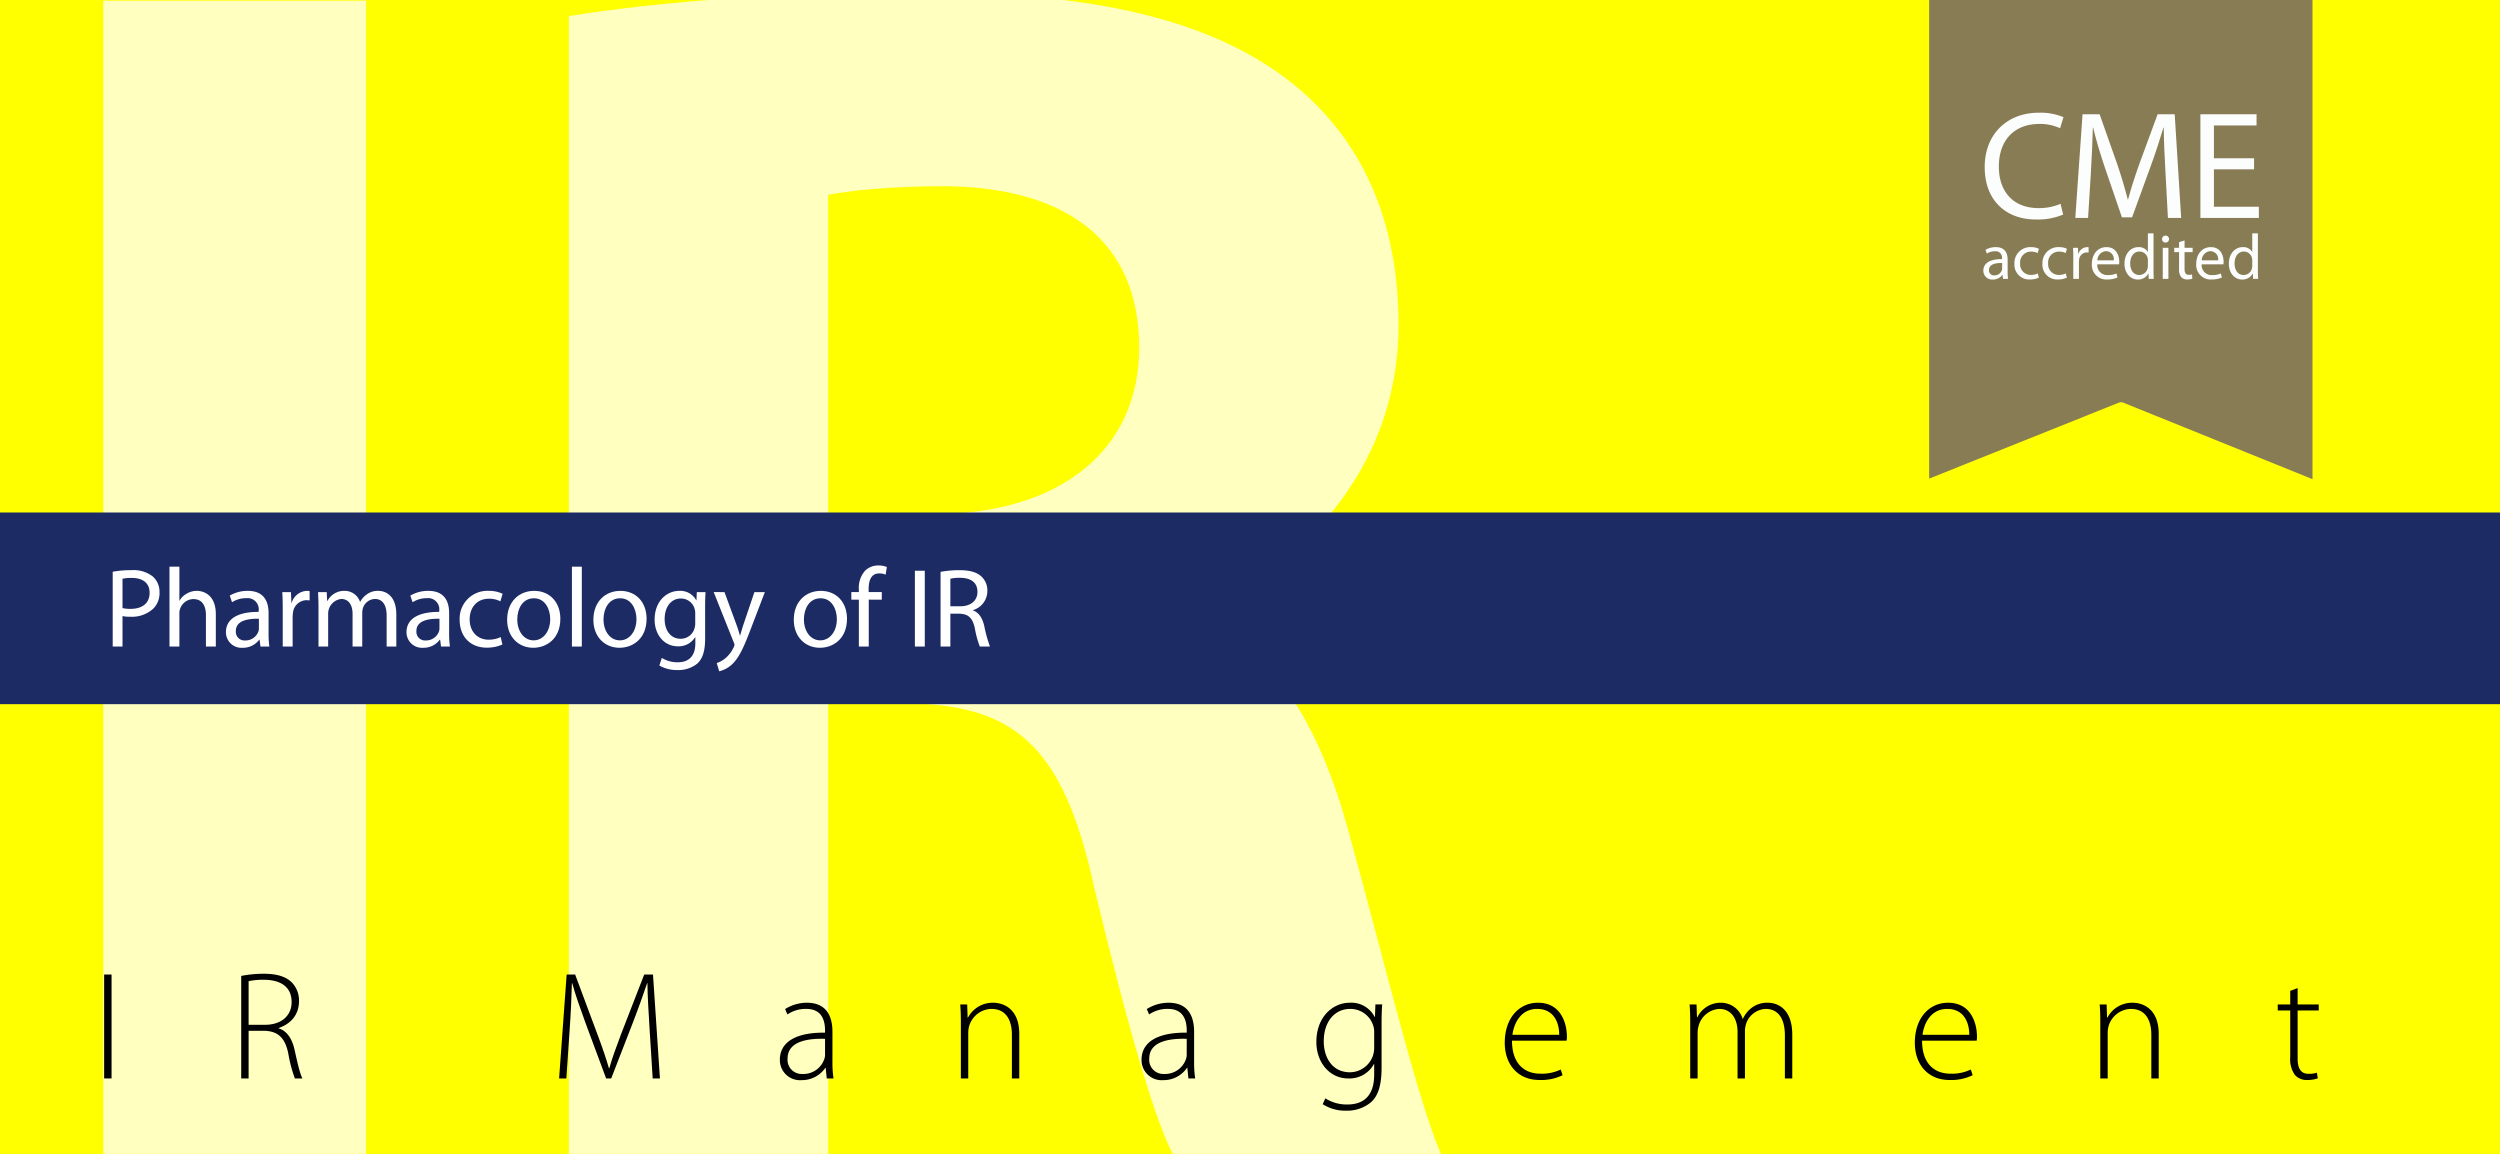 <?xml version="1.0" encoding="UTF-8"?> <svg xmlns="http://www.w3.org/2000/svg" xmlns:xlink="http://www.w3.org/1999/xlink" viewBox="0 0 600 277"><defs><clipPath id="a"><rect width="600" height="276.923" fill="none"></rect></clipPath></defs><rect width="600" height="277" fill="#ff0"></rect><g clip-path="url(#a)"><path d="M87.866.157V278.053H24.783V.157Z" fill="#ffffbf"></path><path d="M136.514,3.868C156.717.57,186.815-1.904,220.212-1.904c41.231,0,70.092,6.185,89.883,21.852,16.493,13.194,25.564,32.572,25.564,58.135,0,35.459-25.15,59.785-49.064,68.443v1.237c19.378,7.834,30.099,26.388,37.107,51.95,8.658,31.336,17.317,67.619,22.677,78.339h-64.32c-4.535-7.834-11.132-30.511-19.378-64.732-7.421-34.634-19.378-44.117-44.941-44.529H198.772V278.053H136.514ZM198.772,123.438h24.739c31.335,0,49.889-15.668,49.889-39.994,0-25.563-17.317-38.345-46.179-38.757-15.255,0-23.914,1.237-28.449,2.062Z" fill="#ffffbf"></path></g><rect y="123" width="600" height="46" fill="#1d2b65"></rect><path d="M26.773,233.887v24.939H24.997V233.887Z"></path><path d="M57.89,234.22a28.175,28.175,0,0,1,5.402-.519c3.256,0,5.329.703,6.735,2.072a6.264,6.264,0,0,1,1.739,4.44c0,3.367-1.998,5.514-4.884,6.513v.074c1.998.629,3.256,2.516,3.848,5.291.851,3.885,1.333,5.735,1.85,6.734h-1.813a33.62,33.62,0,0,1-1.591-6.068c-.777-3.589-2.332-5.218-5.625-5.365H59.666v11.434H57.89Zm1.776,11.729h3.959c3.849,0,6.365-2.146,6.365-5.439,0-3.812-2.812-5.365-6.734-5.365a16.746,16.746,0,0,0-3.589.333Z"></path><path d="M155.904,247.022c-.222-3.737-.518-8.325-.518-11.063H155.312c-.925,2.701-1.924,5.587-3.367,9.324l-5.254,13.543h-1.221l-4.921-13.247c-1.406-3.885-2.479-6.882-3.219-9.62h-.074c-.074,2.923-.259,7.252-.555,11.396l-.777,11.471h-1.739l1.813-24.939h2.035l5.366,14.394c1.184,3.146,2.035,5.661,2.738,8.066h.111c.629-2.294,1.517-4.699,2.775-8.066l5.587-14.394h2.109l1.665,24.939H156.644Z"></path><path d="M199.785,254.607a26.681,26.681,0,0,0,.259,4.219H198.416l-.259-2.553H198.083a6.787,6.787,0,0,1-5.698,2.96,4.826,4.826,0,0,1-5.218-4.885c0-4.107,3.589-6.586,10.842-6.513v-.48c0-1.739-.333-5.255-4.551-5.218a7.753,7.753,0,0,0-4.477,1.332l-.555-1.295a9.816,9.816,0,0,1,5.217-1.517c5.144,0,6.143,3.848,6.143,6.993Zm-1.776-5.291c-3.885-.111-8.991.481-8.991,4.736a3.395,3.395,0,0,0,3.552,3.7,5.31,5.31,0,0,0,5.254-3.552,2.969,2.969,0,0,0,.185-1.073Z"></path><path d="M230.605,245.32c0-1.628-.037-2.85-.148-4.256h1.665l.111,3.183h.074a6.679,6.679,0,0,1,6.105-3.589c1.702,0,6.216.851,6.216,7.512v10.656H242.853V248.317c0-3.256-1.258-6.18-4.921-6.18a5.698,5.698,0,0,0-5.329,4.107,6.29,6.29,0,0,0-.222,1.555v11.026H230.605Z"></path><path d="M286.587,254.607a26.681,26.681,0,0,0,.259,4.219h-1.628l-.259-2.553h-.074a6.787,6.787,0,0,1-5.698,2.96,4.826,4.826,0,0,1-5.218-4.885c0-4.107,3.589-6.586,10.842-6.513v-.48c0-1.739-.333-5.255-4.551-5.218a7.753,7.753,0,0,0-4.477,1.332l-.555-1.295a9.816,9.816,0,0,1,5.217-1.517c5.144,0,6.143,3.848,6.143,6.993Zm-1.776-5.291c-3.885-.111-8.991.481-8.991,4.736a3.395,3.395,0,0,0,3.552,3.7,5.31,5.31,0,0,0,5.254-3.552,2.969,2.969,0,0,0,.185-1.073Z"></path><path d="M331.579,256.236c0,4.551-.962,6.809-2.442,8.214a8.855,8.855,0,0,1-6.031,2.109,9.973,9.973,0,0,1-5.661-1.554l.629-1.406a9.567,9.567,0,0,0,5.292,1.48c3.736,0,6.438-1.925,6.438-7.179v-2.517h-.073a6.65,6.65,0,0,1-6.18,3.441c-4.478,0-7.622-3.886-7.622-8.732,0-6.18,4.069-9.436,7.992-9.436a6.29,6.29,0,0,1,5.994,3.404h.074l.111-2.998h1.628c-.111,1.333-.148,2.738-.148,4.589Zm-1.776-8.326a5.079,5.079,0,0,0-.222-1.739,5.748,5.748,0,0,0-5.514-4.033c-3.773,0-6.364,3.071-6.364,7.771,0,3.997,2.109,7.438,6.291,7.438a5.893,5.893,0,0,0,5.513-3.996,6.466,6.466,0,0,0,.296-1.887Z"></path><path d="M362.879,249.761c0,5.661,3.108,7.918,6.771,7.918a10.316,10.316,0,0,0,4.922-.999l.443,1.369a11.711,11.711,0,0,1-5.587,1.147c-5.106,0-8.288-3.7-8.288-8.918,0-5.92,3.403-9.62,7.992-9.62,5.81,0,6.919,5.477,6.919,8.029a4.607,4.607,0,0,1-.073,1.073Zm11.323-1.406c.037-2.479-.999-6.217-5.291-6.217-3.923,0-5.588,3.479-5.921,6.217Z"></path><path d="M405.651,245.32c0-1.628-.037-2.85-.147-4.256h1.665l.11,3.108h.074a6.207,6.207,0,0,1,5.772-3.515,5.431,5.431,0,0,1,5.106,3.848h.074a6.964,6.964,0,0,1,1.812-2.405,6.129,6.129,0,0,1,4.219-1.442c1.739,0,5.81.962,5.81,7.696v10.472h-1.776V248.503c0-3.997-1.554-6.365-4.625-6.365a5.202,5.202,0,0,0-4.663,3.516,6.38,6.38,0,0,0-.296,1.776v11.396h-1.775V247.688c0-3.183-1.518-5.551-4.403-5.551a5.5,5.5,0,0,0-4.922,3.997,6.367,6.367,0,0,0-.259,1.738v10.953h-1.776Z"></path><path d="M461.298,249.761c0,5.661,3.108,7.918,6.771,7.918a10.316,10.316,0,0,0,4.922-.999l.444,1.369a11.72,11.72,0,0,1-5.588,1.147c-5.106,0-8.288-3.7-8.288-8.918,0-5.92,3.403-9.62,7.992-9.62,5.81,0,6.919,5.477,6.919,8.029a4.607,4.607,0,0,1-.073,1.073Zm11.323-1.406c.037-2.479-.999-6.217-5.291-6.217-3.923,0-5.588,3.479-5.921,6.217Z"></path><path d="M504.07,245.32c0-1.628-.037-2.85-.147-4.256h1.665l.11,3.183h.074a6.679,6.679,0,0,1,6.105-3.589c1.702,0,6.217.851,6.217,7.512v10.656h-1.776V248.317c0-3.256-1.258-6.18-4.922-6.18a5.698,5.698,0,0,0-5.328,4.107,6.314,6.314,0,0,0-.222,1.555v11.026h-1.776Z"></path><path d="M551.43,237.143v3.922H556.499v1.443h-5.069v11.545c0,2.257.703,3.663,2.59,3.663a6.592,6.592,0,0,0,2.035-.259l.223,1.332a7.031,7.031,0,0,1-2.479.407,3.776,3.776,0,0,1-3.034-1.221,6.486,6.486,0,0,1-1.11-4.256V242.508h-2.997v-1.443h2.997v-3.256Z"></path><g clip-path="url(#a)"><path d="M463,0V114.867L508.499,96.644a1.488,1.488,0,0,1,1.108.002L555,115V0" fill="#887c55"></path></g><path d="M481.832,65.139a12.445,12.445,0,0,0,.108,1.784h-1.216l-.123-.938h-.046a2.751,2.751,0,0,1-2.276,1.107,2.121,2.121,0,0,1-2.276-2.138c0-1.799,1.6-2.784,4.476-2.769v-.154a1.529,1.529,0,0,0-1.691-1.723,3.589,3.589,0,0,0-1.953.554l-.308-.907a4.817,4.817,0,0,1,2.461-.646c2.292,0,2.845,1.554,2.845,3.046ZM480.51,63.124c-1.477-.03-3.153.231-3.153,1.677a1.186,1.186,0,0,0,1.262,1.292,1.879,1.879,0,0,0,1.83-1.246,1.395,1.395,0,0,0,.062-.431Z" fill="#fcfdfd"></path><path d="M489.309,66.646a5.234,5.234,0,0,1-2.138.431,3.536,3.536,0,0,1-3.706-3.799,3.794,3.794,0,0,1,3.998-3.969,4.256,4.256,0,0,1,1.877.4l-.308,1.03a3.321,3.321,0,0,0-1.569-.354,2.583,2.583,0,0,0-2.63,2.814,2.553,2.553,0,0,0,2.584,2.784,3.87,3.87,0,0,0,1.661-.354Z" fill="#fcfdfd"></path><path d="M496.033,66.646a5.243,5.243,0,0,1-2.139.431,3.537,3.537,0,0,1-3.707-3.799,3.795,3.795,0,0,1,4-3.969,4.258,4.258,0,0,1,1.876.4l-.308,1.03a3.317,3.317,0,0,0-1.568-.354,2.584,2.584,0,0,0-2.631,2.814,2.553,2.553,0,0,0,2.584,2.784,3.866,3.866,0,0,0,1.661-.354Z" fill="#fcfdfd"></path><path d="M497.588,61.802c0-.877-.016-1.631-.062-2.323h1.185l.061,1.461h.047a2.251,2.251,0,0,1,2.076-1.631,2.711,2.711,0,0,1,.369.031v1.276a3.811,3.811,0,0,0-.461-.031,1.897,1.897,0,0,0-1.815,1.723,4.261,4.261,0,0,0-.046.63v3.984h-1.354Z" fill="#fcfdfd"></path><path d="M503.356,63.447a2.369,2.369,0,0,0,2.538,2.568,4.841,4.841,0,0,0,2.061-.384l.246.969a6.069,6.069,0,0,1-2.491.477,3.473,3.473,0,0,1-3.661-3.753c0-2.246,1.339-4.015,3.508-4.015,2.43,0,3.061,2.138,3.061,3.507a3.248,3.248,0,0,1-.047.631Zm3.953-.969a1.924,1.924,0,0,0-1.861-2.2,2.231,2.231,0,0,0-2.076,2.2Z" fill="#fcfdfd"></path><path d="M516.847,56.003v8.998c0,.661.016,1.415.062,1.922h-1.215l-.062-1.292h-.03a2.731,2.731,0,0,1-2.523,1.461c-1.799,0-3.199-1.523-3.199-3.784-.015-2.491,1.539-3.999,3.338-3.999a2.476,2.476,0,0,1,2.246,1.123h.03V56.003Zm-1.354,6.506a2.474,2.474,0,0,0-.062-.584,1.992,1.992,0,0,0-1.953-1.554c-1.399,0-2.23,1.23-2.23,2.861,0,1.523.754,2.769,2.199,2.769a2.049,2.049,0,0,0,1.984-1.63,2.12,2.12,0,0,0,.062-.569Z" fill="#fcfdfd"></path><path d="M519.71,58.218a.805.805,0,0,1-.815-.831.838.838,0,1,1,.831.831Zm-.646,8.706V59.479H520.418v7.444Z" fill="#fcfdfd"></path><path d="M524.294,57.695V59.479h1.938v1.031H524.294v3.999c0,.923.262,1.445,1.016,1.445a2.529,2.529,0,0,0,.784-.092l.062,1.03a3.692,3.692,0,0,1-1.2.185,1.931,1.931,0,0,1-1.461-.569,2.906,2.906,0,0,1-.522-1.953V60.51h-1.153V59.479h1.153V58.11Z" fill="#fcfdfd"></path><path d="M528.402,63.447a2.369,2.369,0,0,0,2.538,2.568,4.846,4.846,0,0,0,2.062-.384l.246.969a6.078,6.078,0,0,1-2.492.477,3.472,3.472,0,0,1-3.66-3.753c0-2.246,1.338-4.015,3.506-4.015,2.431,0,3.062,2.138,3.062,3.507a3.344,3.344,0,0,1-.046.631Zm3.953-.969a1.924,1.924,0,0,0-1.861-2.2,2.231,2.231,0,0,0-2.076,2.2Z" fill="#fcfdfd"></path><path d="M541.893,56.003v8.998c0,.661.016,1.415.062,1.922h-1.215l-.062-1.292h-.031a2.728,2.728,0,0,1-2.521,1.461c-1.8,0-3.199-1.523-3.199-3.784-.016-2.491,1.537-3.999,3.337-3.999a2.477,2.477,0,0,1,2.246,1.123h.03V56.003Zm-1.354,6.506a2.527,2.527,0,0,0-.062-.584,1.993,1.993,0,0,0-1.953-1.554c-1.399,0-2.23,1.23-2.23,2.861,0,1.523.754,2.769,2.2,2.769a2.049,2.049,0,0,0,1.983-1.63,2.16,2.16,0,0,0,.062-.569Z" fill="#fcfdfd"></path><path d="M495.16,51.495a15.814,15.814,0,0,1-6.573,1.182c-7.016,0-12.26-4.431-12.26-12.592,0-7.792,5.28-13.035,12.998-13.035a14.238,14.238,0,0,1,5.908,1.071l-.812,2.659a11.397,11.397,0,0,0-4.984-1.034c-5.835,0-9.712,3.729-9.712,10.229,0,6.093,3.508,9.97,9.527,9.97a12.921,12.921,0,0,0,5.28-1.034Z" fill="#fcfdfd"></path><path d="M519.713,41.377c-.185-3.434-.406-7.681-.406-10.746h-.073c-.887,2.88-1.884,6.056-3.139,9.453L511.7,52.159h-2.438l-4.062-11.853c-1.182-3.508-2.142-6.721-2.844-9.675h-.073c-.074,3.102-.259,7.274-.48,11.004l-.664,10.672h-3.065L499.81,27.419h4.099L508.155,39.457c1.034,3.064,1.847,5.834,2.511,8.419h.074c.664-2.511,1.551-5.28,2.658-8.419L517.83,27.419h4.099l1.551,24.888h-3.176Z" fill="#fcfdfd"></path><path d="M540.98,40.639H531.342v8.973H542.125v2.696H528.093V27.419h13.478v2.695H531.342v7.865h9.639Z" fill="#fcfdfd"></path><path d="M27.051,137.219a24.211,24.211,0,0,1,4.508-.378,7.475,7.475,0,0,1,5.102,1.512,4.891,4.891,0,0,1,1.619,3.779,5.26,5.26,0,0,1-1.431,3.887,7.538,7.538,0,0,1-5.56,1.997,8.039,8.039,0,0,1-1.89-.162V155.169H27.051Zm2.349,8.719a7.886,7.886,0,0,0,1.943.188c2.834,0,4.562-1.376,4.562-3.859,0-2.402-1.701-3.563-4.292-3.563a9.856,9.856,0,0,0-2.213.189Z" fill="#fff"></path><path d="M40.676,136.004h2.375v8.152h.054a4.231,4.231,0,0,1,1.701-1.674,4.628,4.628,0,0,1,2.429-.675c1.754,0,4.562,1.08,4.562,5.587V155.169h-2.375V147.638c0-2.105-.783-3.859-3.023-3.859a3.439,3.439,0,0,0-3.185,2.375,2.88,2.88,0,0,0-.162,1.134V155.169h-2.375Z" fill="#fff"></path><path d="M64.457,152.038a21.942,21.942,0,0,0,.189,3.131H62.514l-.216-1.646h-.081a4.828,4.828,0,0,1-3.995,1.943,3.722,3.722,0,0,1-3.995-3.752c0-3.158,2.807-4.886,7.855-4.858V146.585a2.683,2.683,0,0,0-2.969-3.022,6.294,6.294,0,0,0-3.428.972l-.54-1.593a8.461,8.461,0,0,1,4.319-1.134c4.022,0,4.994,2.727,4.994,5.345ZM62.136,148.502c-2.591-.055-5.533.404-5.533,2.942a2.08,2.08,0,0,0,2.213,2.267,3.297,3.297,0,0,0,3.212-2.186,2.44,2.44,0,0,0,.108-.756Z" fill="#fff"></path><path d="M67.854,146.181c0-1.539-.027-2.861-.108-4.076h2.079l.108,2.564h.081a3.95,3.95,0,0,1,3.644-2.861,4.939,4.939,0,0,1,.648.054v2.24a6.907,6.907,0,0,0-.81-.054,3.329,3.329,0,0,0-3.185,3.023,7.392,7.392,0,0,0-.081,1.106V155.169h-2.375Z" fill="#fff"></path><path d="M76.437,145.641c0-1.377-.054-2.456-.108-3.536h2.079l.108,2.105h.081a4.515,4.515,0,0,1,4.13-2.402,3.854,3.854,0,0,1,3.671,2.618h.054a5.149,5.149,0,0,1,1.484-1.7,4.383,4.383,0,0,1,2.861-.918c1.754,0,4.319,1.134,4.319,5.668V155.169H92.794v-7.396c0-2.537-.945-4.021-2.834-4.021a3.121,3.121,0,0,0-2.834,2.133,4.204,4.204,0,0,0-.189,1.188V155.169H84.616v-7.854c0-2.079-.918-3.563-2.727-3.563a3.54,3.54,0,0,0-3.131,3.536V155.169H76.437Z" fill="#fff"></path><path d="M107.792,152.038a21.942,21.942,0,0,0,.189,3.131h-2.132l-.216-1.646h-.081a4.828,4.828,0,0,1-3.995,1.943,3.722,3.722,0,0,1-3.995-3.752c0-3.158,2.807-4.886,7.855-4.858V146.585a2.683,2.683,0,0,0-2.969-3.022,6.294,6.294,0,0,0-3.428.972l-.54-1.593a8.461,8.461,0,0,1,4.319-1.134c4.022,0,4.994,2.727,4.994,5.345ZM105.471,148.502c-2.591-.055-5.533.404-5.533,2.942a2.08,2.08,0,0,0,2.213,2.267,3.297,3.297,0,0,0,3.212-2.186,2.44,2.44,0,0,0,.108-.756Z" fill="#fff"></path><path d="M120.576,154.683a9.17,9.17,0,0,1-3.752.756c-3.941,0-6.505-2.672-6.505-6.667a6.659,6.659,0,0,1,7.018-6.964,7.47,7.47,0,0,1,3.293.702l-.54,1.808a5.817,5.817,0,0,0-2.753-.62c-2.996,0-4.616,2.24-4.616,4.939,0,3.023,1.943,4.886,4.535,4.886a6.8,6.8,0,0,0,2.915-.621Z" fill="#fff"></path><path d="M127.976,155.466c-3.509,0-6.262-2.591-6.262-6.721,0-4.373,2.888-6.938,6.478-6.938,3.752,0,6.29,2.727,6.29,6.694,0,4.858-3.374,6.964-6.479,6.964Zm.108-1.781c2.268,0,3.968-2.133,3.968-5.102,0-2.214-1.106-4.994-3.914-4.994-2.78,0-3.995,2.592-3.995,5.075,0,2.861,1.62,5.021,3.914,5.021Z" fill="#fff"></path><path d="M137.259,136.004h2.375v19.165h-2.375Z" fill="#fff"></path><path d="M148.673,155.466c-3.509,0-6.262-2.591-6.262-6.721,0-4.373,2.888-6.938,6.478-6.938,3.752,0,6.29,2.727,6.29,6.694,0,4.858-3.374,6.964-6.479,6.964Zm.108-1.781c2.268,0,3.968-2.133,3.968-5.102,0-2.214-1.106-4.994-3.914-4.994-2.78,0-3.995,2.592-3.995,5.075,0,2.861,1.62,5.021,3.914,5.021Z" fill="#fff"></path><path d="M169.231,153.253c0,3.022-.621,4.831-1.862,5.992a7.181,7.181,0,0,1-4.778,1.565,8.429,8.429,0,0,1-4.346-1.08l.594-1.835a7.116,7.116,0,0,0,3.833,1.053c2.429,0,4.21-1.269,4.21-4.589v-1.431h-.054a4.63,4.63,0,0,1-4.157,2.187c-3.239,0-5.561-2.754-5.561-6.397,0-4.427,2.888-6.91,5.911-6.91a4.329,4.329,0,0,1,4.076,2.268h.054l.081-1.971h2.105c-.081.918-.108,1.997-.108,3.563ZM166.856,147.233a3.313,3.313,0,0,0-.135-1.053,3.391,3.391,0,0,0-3.32-2.538c-2.267,0-3.887,1.917-3.887,4.967,0,2.538,1.323,4.697,3.86,4.697a3.416,3.416,0,0,0,3.293-2.457,3.887,3.887,0,0,0,.189-1.269Z" fill="#fff"></path><path d="M173.878,142.104l2.834,7.72c.324.864.648,1.89.864,2.673h.054c.243-.783.513-1.782.836-2.727l2.591-7.666h2.51l-3.563,9.312c-1.7,4.48-2.861,6.748-4.48,8.179a6.74,6.74,0,0,1-2.916,1.512l-.594-1.971a6.278,6.278,0,0,0,2.079-1.16,7.512,7.512,0,0,0,1.998-2.646,1.705,1.705,0,0,0,.189-.567,1.646,1.646,0,0,0-.189-.62l-4.805-12.039Z" fill="#fff"></path><path d="M196.772,155.466c-3.509,0-6.262-2.591-6.262-6.721,0-4.373,2.888-6.938,6.478-6.938,3.752,0,6.29,2.727,6.29,6.694,0,4.858-3.374,6.964-6.479,6.964Zm.108-1.781c2.268,0,3.968-2.133,3.968-5.102,0-2.214-1.106-4.994-3.914-4.994-2.78,0-3.995,2.592-3.995,5.075,0,2.861,1.62,5.021,3.914,5.021Z" fill="#fff"></path><path d="M206.126,155.169V143.913h-1.809v-1.809h1.809v-.621a6.171,6.171,0,0,1,1.539-4.562,4.526,4.526,0,0,1,3.158-1.215,5.392,5.392,0,0,1,2.024.378l-.297,1.835a3.692,3.692,0,0,0-1.539-.297c-1.998,0-2.538,1.782-2.538,3.779v.702h3.158v1.809H208.502V155.169Z" fill="#fff"></path><path d="M221.947,136.976V155.169h-2.375V136.976Z" fill="#fff"></path><path d="M225.736,137.246a24.528,24.528,0,0,1,4.508-.405c2.51,0,4.157.486,5.291,1.512a4.541,4.541,0,0,1,1.431,3.455,4.799,4.799,0,0,1-3.428,4.615v.081c1.376.486,2.213,1.782,2.672,3.671a32.845,32.845,0,0,0,1.377,4.994h-2.429a22.759,22.759,0,0,1-1.188-4.346c-.54-2.511-1.539-3.455-3.671-3.536h-2.213V155.169h-2.349Zm2.349,8.26h2.402c2.51,0,4.103-1.377,4.103-3.455,0-2.349-1.701-3.375-4.184-3.375a9.843,9.843,0,0,0-2.321.216Z" fill="#fff"></path></svg> 